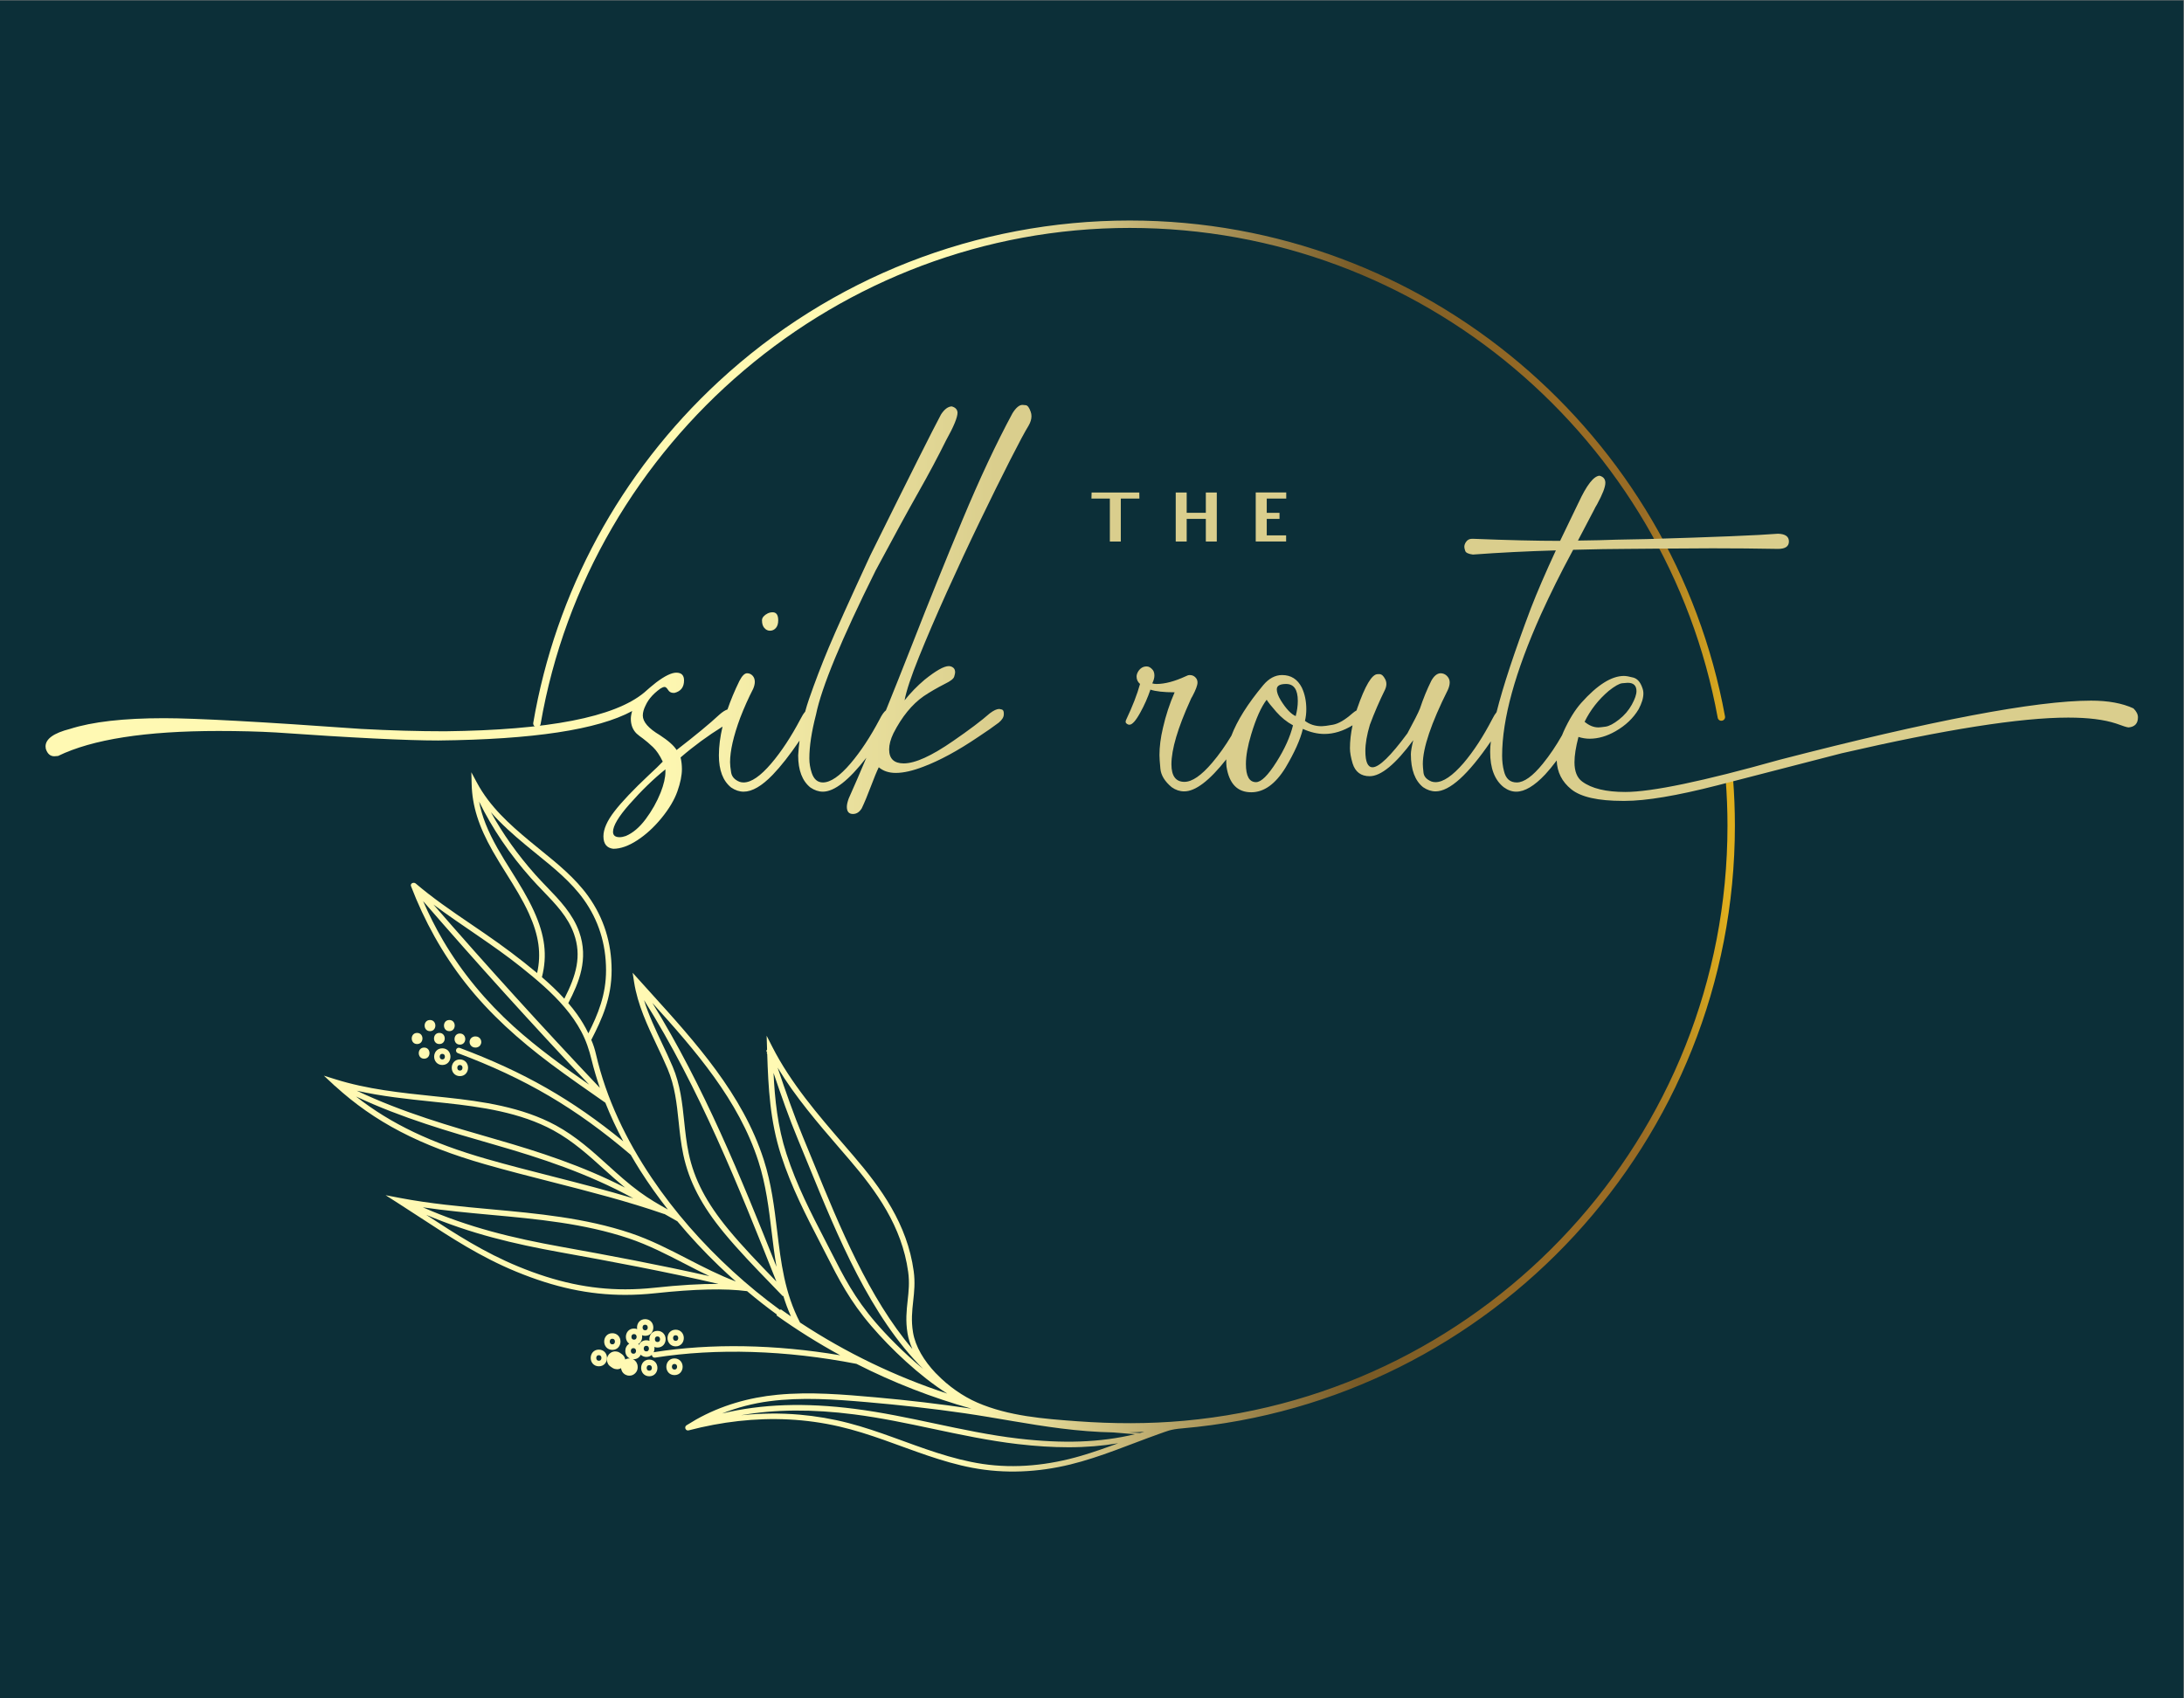 <svg xmlns:inkscape="http://www.inkscape.org/namespaces/inkscape" xmlns:sodipodi="http://sodipodi.sourceforge.net/DTD/sodipodi-0.dtd" xmlns="http://www.w3.org/2000/svg" xmlns:svg="http://www.w3.org/2000/svg" id="svg1" width="864" height="672" viewBox="0 0 864 672" sodipodi:docname="The Silk Route.ai"><rect x="0" y="0" width="864" height="672" fill="#808080" stroke="none"/><defs id="defs1"><linearGradient x1="0" y1="0" x2="1" y2="0" gradientUnits="userSpaceOnUse" gradientTransform="matrix(418.77,0,0,-418.77,96.109,253.001)" spreadMethod="pad" id="linearGradient7"><stop style="stop-opacity:1;stop-color:#fff9b3" offset="0" id="stop1"></stop><stop style="stop-opacity:1;stop-color:#fff9b3" offset="0.067" id="stop2"></stop><stop style="stop-opacity:1;stop-color:#fff9b3" offset="0.451" id="stop3"></stop><stop style="stop-opacity:1;stop-color:#785a26" offset="0.736" id="stop4"></stop><stop style="stop-opacity:1;stop-color:#996c25" offset="0.876" id="stop5"></stop><stop style="stop-opacity:1;stop-color:#996c25" offset="0.939" id="stop6"></stop><stop style="stop-opacity:1;stop-color:#dfaf1e" offset="1" id="stop7"></stop></linearGradient><linearGradient x1="0" y1="0" x2="1" y2="0" gradientUnits="userSpaceOnUse" gradientTransform="matrix(418.77,0,0,-418.77,96.109,253.001)" spreadMethod="pad" id="linearGradient14"><stop style="stop-opacity:1;stop-color:#fff9b3" offset="0" id="stop8"></stop><stop style="stop-opacity:1;stop-color:#fff9b3" offset="0.067" id="stop9"></stop><stop style="stop-opacity:1;stop-color:#fff9b3" offset="0.451" id="stop10"></stop><stop style="stop-opacity:1;stop-color:#785a26" offset="0.736" id="stop11"></stop><stop style="stop-opacity:1;stop-color:#996c25" offset="0.876" id="stop12"></stop><stop style="stop-opacity:1;stop-color:#996c25" offset="0.939" id="stop13"></stop><stop style="stop-opacity:1;stop-color:#dfaf1e" offset="1" id="stop14"></stop></linearGradient><linearGradient x1="0" y1="0" x2="1" y2="0" gradientUnits="userSpaceOnUse" gradientTransform="matrix(418.77,0,0,-418.77,96.109,253.001)" spreadMethod="pad" id="linearGradient21"><stop style="stop-opacity:1;stop-color:#fff9b3" offset="0" id="stop15"></stop><stop style="stop-opacity:1;stop-color:#fff9b3" offset="0.067" id="stop16"></stop><stop style="stop-opacity:1;stop-color:#fff9b3" offset="0.451" id="stop17"></stop><stop style="stop-opacity:1;stop-color:#785a26" offset="0.736" id="stop18"></stop><stop style="stop-opacity:1;stop-color:#996c25" offset="0.876" id="stop19"></stop><stop style="stop-opacity:1;stop-color:#996c25" offset="0.939" id="stop20"></stop><stop style="stop-opacity:1;stop-color:#dfaf1e" offset="1" id="stop21"></stop></linearGradient><linearGradient x1="0" y1="0" x2="1" y2="0" gradientUnits="userSpaceOnUse" gradientTransform="matrix(418.77,0,0,-418.77,96.109,253.001)" spreadMethod="pad" id="linearGradient28"><stop style="stop-opacity:1;stop-color:#fff9b3" offset="0" id="stop22"></stop><stop style="stop-opacity:1;stop-color:#fff9b3" offset="0.067" id="stop23"></stop><stop style="stop-opacity:1;stop-color:#fff9b3" offset="0.451" id="stop24"></stop><stop style="stop-opacity:1;stop-color:#785a26" offset="0.736" id="stop25"></stop><stop style="stop-opacity:1;stop-color:#996c25" offset="0.876" id="stop26"></stop><stop style="stop-opacity:1;stop-color:#996c25" offset="0.939" id="stop27"></stop><stop style="stop-opacity:1;stop-color:#dfaf1e" offset="1" id="stop28"></stop></linearGradient><linearGradient x1="0" y1="0" x2="1" y2="0" gradientUnits="userSpaceOnUse" gradientTransform="matrix(418.77,0,0,-418.77,96.109,253.001)" spreadMethod="pad" id="linearGradient35"><stop style="stop-opacity:1;stop-color:#fff9b3" offset="0" id="stop29"></stop><stop style="stop-opacity:1;stop-color:#fff9b3" offset="0.067" id="stop30"></stop><stop style="stop-opacity:1;stop-color:#fff9b3" offset="0.451" id="stop31"></stop><stop style="stop-opacity:1;stop-color:#785a26" offset="0.736" id="stop32"></stop><stop style="stop-opacity:1;stop-color:#996c25" offset="0.876" id="stop33"></stop><stop style="stop-opacity:1;stop-color:#996c25" offset="0.939" id="stop34"></stop><stop style="stop-opacity:1;stop-color:#dfaf1e" offset="1" id="stop35"></stop></linearGradient><linearGradient x1="0" y1="0" x2="1" y2="0" gradientUnits="userSpaceOnUse" gradientTransform="matrix(418.77,0,0,-418.77,96.109,253.001)" spreadMethod="pad" id="linearGradient42"><stop style="stop-opacity:1;stop-color:#fff9b3" offset="0" id="stop36"></stop><stop style="stop-opacity:1;stop-color:#fff9b3" offset="0.067" id="stop37"></stop><stop style="stop-opacity:1;stop-color:#fff9b3" offset="0.451" id="stop38"></stop><stop style="stop-opacity:1;stop-color:#785a26" offset="0.736" id="stop39"></stop><stop style="stop-opacity:1;stop-color:#996c25" offset="0.876" id="stop40"></stop><stop style="stop-opacity:1;stop-color:#996c25" offset="0.939" id="stop41"></stop><stop style="stop-opacity:1;stop-color:#dfaf1e" offset="1" id="stop42"></stop></linearGradient><linearGradient x1="0" y1="0" x2="1" y2="0" gradientUnits="userSpaceOnUse" gradientTransform="matrix(418.77,0,0,-418.77,96.109,253.001)" spreadMethod="pad" id="linearGradient49"><stop style="stop-opacity:1;stop-color:#fff9b3" offset="0" id="stop43"></stop><stop style="stop-opacity:1;stop-color:#fff9b3" offset="0.067" id="stop44"></stop><stop style="stop-opacity:1;stop-color:#fff9b3" offset="0.451" id="stop45"></stop><stop style="stop-opacity:1;stop-color:#785a26" offset="0.736" id="stop46"></stop><stop style="stop-opacity:1;stop-color:#996c25" offset="0.876" id="stop47"></stop><stop style="stop-opacity:1;stop-color:#996c25" offset="0.939" id="stop48"></stop><stop style="stop-opacity:1;stop-color:#dfaf1e" offset="1" id="stop49"></stop></linearGradient><linearGradient x1="0" y1="0" x2="1" y2="0" gradientUnits="userSpaceOnUse" gradientTransform="matrix(418.77,0,0,-418.77,96.109,253.001)" spreadMethod="pad" id="linearGradient56"><stop style="stop-opacity:1;stop-color:#fff9b3" offset="0" id="stop50"></stop><stop style="stop-opacity:1;stop-color:#fff9b3" offset="0.067" id="stop51"></stop><stop style="stop-opacity:1;stop-color:#fff9b3" offset="0.451" id="stop52"></stop><stop style="stop-opacity:1;stop-color:#785a26" offset="0.736" id="stop53"></stop><stop style="stop-opacity:1;stop-color:#996c25" offset="0.876" id="stop54"></stop><stop style="stop-opacity:1;stop-color:#996c25" offset="0.939" id="stop55"></stop><stop style="stop-opacity:1;stop-color:#dfaf1e" offset="1" id="stop56"></stop></linearGradient><linearGradient x1="0" y1="0" x2="1" y2="0" gradientUnits="userSpaceOnUse" gradientTransform="matrix(418.77,0,0,-418.77,96.109,253.001)" spreadMethod="pad" id="linearGradient63"><stop style="stop-opacity:1;stop-color:#fff9b3" offset="0" id="stop57"></stop><stop style="stop-opacity:1;stop-color:#fff9b3" offset="0.067" id="stop58"></stop><stop style="stop-opacity:1;stop-color:#fff9b3" offset="0.451" id="stop59"></stop><stop style="stop-opacity:1;stop-color:#785a26" offset="0.736" id="stop60"></stop><stop style="stop-opacity:1;stop-color:#996c25" offset="0.876" id="stop61"></stop><stop style="stop-opacity:1;stop-color:#996c25" offset="0.939" id="stop62"></stop><stop style="stop-opacity:1;stop-color:#dfaf1e" offset="1" id="stop63"></stop></linearGradient><linearGradient x1="0" y1="0" x2="1" y2="0" gradientUnits="userSpaceOnUse" gradientTransform="matrix(418.77,0,0,-418.77,96.109,253.001)" spreadMethod="pad" id="linearGradient70"><stop style="stop-opacity:1;stop-color:#fff9b3" offset="0" id="stop64"></stop><stop style="stop-opacity:1;stop-color:#fff9b3" offset="0.067" id="stop65"></stop><stop style="stop-opacity:1;stop-color:#fff9b3" offset="0.451" id="stop66"></stop><stop style="stop-opacity:1;stop-color:#785a26" offset="0.736" id="stop67"></stop><stop style="stop-opacity:1;stop-color:#996c25" offset="0.876" id="stop68"></stop><stop style="stop-opacity:1;stop-color:#996c25" offset="0.939" id="stop69"></stop><stop style="stop-opacity:1;stop-color:#dfaf1e" offset="1" id="stop70"></stop></linearGradient><linearGradient x1="0" y1="0" x2="1" y2="0" gradientUnits="userSpaceOnUse" gradientTransform="matrix(418.77,0,0,-418.77,96.109,253.001)" spreadMethod="pad" id="linearGradient77"><stop style="stop-opacity:1;stop-color:#fff9b3" offset="0" id="stop71"></stop><stop style="stop-opacity:1;stop-color:#fff9b3" offset="0.067" id="stop72"></stop><stop style="stop-opacity:1;stop-color:#fff9b3" offset="0.451" id="stop73"></stop><stop style="stop-opacity:1;stop-color:#785a26" offset="0.736" id="stop74"></stop><stop style="stop-opacity:1;stop-color:#996c25" offset="0.876" id="stop75"></stop><stop style="stop-opacity:1;stop-color:#996c25" offset="0.939" id="stop76"></stop><stop style="stop-opacity:1;stop-color:#dfaf1e" offset="1" id="stop77"></stop></linearGradient><linearGradient x1="0" y1="0" x2="1" y2="0" gradientUnits="userSpaceOnUse" gradientTransform="matrix(418.77,0,0,-418.77,96.109,253.001)" spreadMethod="pad" id="linearGradient84"><stop style="stop-opacity:1;stop-color:#fff9b3" offset="0" id="stop78"></stop><stop style="stop-opacity:1;stop-color:#fff9b3" offset="0.067" id="stop79"></stop><stop style="stop-opacity:1;stop-color:#fff9b3" offset="0.451" id="stop80"></stop><stop style="stop-opacity:1;stop-color:#785a26" offset="0.736" id="stop81"></stop><stop style="stop-opacity:1;stop-color:#996c25" offset="0.876" id="stop82"></stop><stop style="stop-opacity:1;stop-color:#996c25" offset="0.939" id="stop83"></stop><stop style="stop-opacity:1;stop-color:#dfaf1e" offset="1" id="stop84"></stop></linearGradient><linearGradient x1="0" y1="0" x2="1" y2="0" gradientUnits="userSpaceOnUse" gradientTransform="matrix(418.77,0,0,-418.77,96.109,253.001)" spreadMethod="pad" id="linearGradient91"><stop style="stop-opacity:1;stop-color:#fff9b3" offset="0" id="stop85"></stop><stop style="stop-opacity:1;stop-color:#fff9b3" offset="0.067" id="stop86"></stop><stop style="stop-opacity:1;stop-color:#fff9b3" offset="0.451" id="stop87"></stop><stop style="stop-opacity:1;stop-color:#785a26" offset="0.736" id="stop88"></stop><stop style="stop-opacity:1;stop-color:#996c25" offset="0.876" id="stop89"></stop><stop style="stop-opacity:1;stop-color:#996c25" offset="0.939" id="stop90"></stop><stop style="stop-opacity:1;stop-color:#dfaf1e" offset="1" id="stop91"></stop></linearGradient><linearGradient x1="0" y1="0" x2="1" y2="0" gradientUnits="userSpaceOnUse" gradientTransform="matrix(418.77,0,0,-418.77,96.109,253.001)" spreadMethod="pad" id="linearGradient98"><stop style="stop-opacity:1;stop-color:#fff9b3" offset="0" id="stop92"></stop><stop style="stop-opacity:1;stop-color:#fff9b3" offset="0.067" id="stop93"></stop><stop style="stop-opacity:1;stop-color:#fff9b3" offset="0.451" id="stop94"></stop><stop style="stop-opacity:1;stop-color:#785a26" offset="0.736" id="stop95"></stop><stop style="stop-opacity:1;stop-color:#996c25" offset="0.876" id="stop96"></stop><stop style="stop-opacity:1;stop-color:#996c25" offset="0.939" id="stop97"></stop><stop style="stop-opacity:1;stop-color:#dfaf1e" offset="1" id="stop98"></stop></linearGradient><linearGradient x1="0" y1="0" x2="1" y2="0" gradientUnits="userSpaceOnUse" gradientTransform="matrix(418.77,0,0,-418.77,96.109,253.001)" spreadMethod="pad" id="linearGradient105"><stop style="stop-opacity:1;stop-color:#fff9b3" offset="0" id="stop99"></stop><stop style="stop-opacity:1;stop-color:#fff9b3" offset="0.067" id="stop100"></stop><stop style="stop-opacity:1;stop-color:#fff9b3" offset="0.451" id="stop101"></stop><stop style="stop-opacity:1;stop-color:#785a26" offset="0.736" id="stop102"></stop><stop style="stop-opacity:1;stop-color:#996c25" offset="0.876" id="stop103"></stop><stop style="stop-opacity:1;stop-color:#996c25" offset="0.939" id="stop104"></stop><stop style="stop-opacity:1;stop-color:#dfaf1e" offset="1" id="stop105"></stop></linearGradient><linearGradient x1="0" y1="0" x2="1" y2="0" gradientUnits="userSpaceOnUse" gradientTransform="matrix(418.77,0,0,-418.77,96.109,253.001)" spreadMethod="pad" id="linearGradient112"><stop style="stop-opacity:1;stop-color:#fff9b3" offset="0" id="stop106"></stop><stop style="stop-opacity:1;stop-color:#fff9b3" offset="0.067" id="stop107"></stop><stop style="stop-opacity:1;stop-color:#fff9b3" offset="0.451" id="stop108"></stop><stop style="stop-opacity:1;stop-color:#785a26" offset="0.736" id="stop109"></stop><stop style="stop-opacity:1;stop-color:#996c25" offset="0.876" id="stop110"></stop><stop style="stop-opacity:1;stop-color:#996c25" offset="0.939" id="stop111"></stop><stop style="stop-opacity:1;stop-color:#dfaf1e" offset="1" id="stop112"></stop></linearGradient><linearGradient x1="0" y1="0" x2="1" y2="0" gradientUnits="userSpaceOnUse" gradientTransform="matrix(620.971,0,0,-620.971,13.519,318.061)" spreadMethod="pad" id="linearGradient118"><stop style="stop-opacity:1;stop-color:#fff9b3" offset="0" id="stop113"></stop><stop style="stop-opacity:1;stop-color:#fff9b3" offset="0.067" id="stop114"></stop><stop style="stop-opacity:1;stop-color:#fff9b3" offset="0.287" id="stop115"></stop><stop style="stop-opacity:1;stop-color:#dace8d" offset="0.451" id="stop116"></stop><stop style="stop-opacity:1;stop-color:#dace8d" offset="0.621" id="stop117"></stop><stop style="stop-opacity:1;stop-color:#dace8d" offset="1" id="stop118"></stop></linearGradient><linearGradient x1="0" y1="0" x2="1" y2="0" gradientUnits="userSpaceOnUse" gradientTransform="matrix(620.971,0,0,-620.971,13.519,318.061)" spreadMethod="pad" id="linearGradient124"><stop style="stop-opacity:1;stop-color:#fff9b3" offset="0" id="stop119"></stop><stop style="stop-opacity:1;stop-color:#fff9b3" offset="0.067" id="stop120"></stop><stop style="stop-opacity:1;stop-color:#fff9b3" offset="0.287" id="stop121"></stop><stop style="stop-opacity:1;stop-color:#dace8d" offset="0.451" id="stop122"></stop><stop style="stop-opacity:1;stop-color:#dace8d" offset="0.621" id="stop123"></stop><stop style="stop-opacity:1;stop-color:#dace8d" offset="1" id="stop124"></stop></linearGradient><linearGradient x1="0" y1="0" x2="1" y2="0" gradientUnits="userSpaceOnUse" gradientTransform="matrix(620.971,0,0,-620.971,13.519,318.061)" spreadMethod="pad" id="linearGradient130"><stop style="stop-opacity:1;stop-color:#fff9b3" offset="0" id="stop125"></stop><stop style="stop-opacity:1;stop-color:#fff9b3" offset="0.067" id="stop126"></stop><stop style="stop-opacity:1;stop-color:#fff9b3" offset="0.287" id="stop127"></stop><stop style="stop-opacity:1;stop-color:#dace8d" offset="0.451" id="stop128"></stop><stop style="stop-opacity:1;stop-color:#dace8d" offset="0.621" id="stop129"></stop><stop style="stop-opacity:1;stop-color:#dace8d" offset="1" id="stop130"></stop></linearGradient><linearGradient x1="0" y1="0" x2="1" y2="0" gradientUnits="userSpaceOnUse" gradientTransform="matrix(620.971,0,0,-620.971,13.519,318.061)" spreadMethod="pad" id="linearGradient136"><stop style="stop-opacity:1;stop-color:#fff9b3" offset="0" id="stop131"></stop><stop style="stop-opacity:1;stop-color:#fff9b3" offset="0.067" id="stop132"></stop><stop style="stop-opacity:1;stop-color:#fff9b3" offset="0.287" id="stop133"></stop><stop style="stop-opacity:1;stop-color:#dace8d" offset="0.451" id="stop134"></stop><stop style="stop-opacity:1;stop-color:#dace8d" offset="0.621" id="stop135"></stop><stop style="stop-opacity:1;stop-color:#dace8d" offset="1" id="stop136"></stop></linearGradient><linearGradient x1="0" y1="0" x2="1" y2="0" gradientUnits="userSpaceOnUse" gradientTransform="matrix(620.971,0,0,-620.971,13.519,318.061)" spreadMethod="pad" id="linearGradient142"><stop style="stop-opacity:1;stop-color:#fff9b3" offset="0" id="stop137"></stop><stop style="stop-opacity:1;stop-color:#fff9b3" offset="0.067" id="stop138"></stop><stop style="stop-opacity:1;stop-color:#fff9b3" offset="0.287" id="stop139"></stop><stop style="stop-opacity:1;stop-color:#dace8d" offset="0.451" id="stop140"></stop><stop style="stop-opacity:1;stop-color:#dace8d" offset="0.621" id="stop141"></stop><stop style="stop-opacity:1;stop-color:#dace8d" offset="1" id="stop142"></stop></linearGradient><linearGradient x1="0" y1="0" x2="1" y2="0" gradientUnits="userSpaceOnUse" gradientTransform="matrix(620.971,0,0,-620.971,13.519,318.061)" spreadMethod="pad" id="linearGradient148"><stop style="stop-opacity:1;stop-color:#fff9b3" offset="0" id="stop143"></stop><stop style="stop-opacity:1;stop-color:#fff9b3" offset="0.067" id="stop144"></stop><stop style="stop-opacity:1;stop-color:#fff9b3" offset="0.287" id="stop145"></stop><stop style="stop-opacity:1;stop-color:#dace8d" offset="0.451" id="stop146"></stop><stop style="stop-opacity:1;stop-color:#dace8d" offset="0.621" id="stop147"></stop><stop style="stop-opacity:1;stop-color:#dace8d" offset="1" id="stop148"></stop></linearGradient></defs><g id="layer-MC0" inkscape:groupmode="layer" inkscape:label="Layer 1"><path id="path1" d="M 0,0 H 648 V 504 H 0 Z" style="fill:#0c2f38;fill-opacity:1;fill-rule:nonzero;stroke:none" transform="matrix(1.333,0,0,-1.333,0,672)"></path><path id="path7" d="m 140.376,196.344 c -0.205,-0.067 -0.382,-0.181 -0.531,-0.341 v 0 c -0.161,-0.149 -0.275,-0.327 -0.341,-0.531 v 0 c -0.104,-0.197 -0.151,-0.409 -0.143,-0.636 v 0 c 0.02,-0.146 0.04,-0.293 0.06,-0.439 v 0 c 0.078,-0.28 0.219,-0.522 0.424,-0.728 v 0 c 0.111,-0.086 0.223,-0.172 0.334,-0.258 v 0 c 0.257,-0.15 0.535,-0.224 0.832,-0.225 v 0 h 0.175 c 0.226,-0.009 0.439,0.039 0.635,0.142 v 0 c 0.205,0.067 0.382,0.18 0.531,0.341 v 0 c 0.161,0.15 0.275,0.327 0.341,0.531 v 0 c 0.104,0.196 0.151,0.409 0.142,0.636 v 0 c -0.019,0.146 -0.038,0.292 -0.058,0.439 v 0 c -0.078,0.279 -0.221,0.522 -0.425,0.728 v 0 c -0.111,0.085 -0.222,0.172 -0.334,0.257 v 0 c -0.257,0.15 -0.534,0.225 -0.832,0.226 v 0 h -0.175 c -0.016,0.001 -0.033,0.001 -0.049,0.001 v 0 c -0.208,0 -0.404,-0.048 -0.586,-0.143" transform="matrix(1.333,0,0,-1.333,0,672)" style="fill:url(#linearGradient7);stroke:none"></path><path id="path14" d="m 136.488,194.056 c 2.123,0 2.126,3.3 0,3.3 v 0 c -2.124,0 -2.128,-3.3 0,-3.3" transform="matrix(1.333,0,0,-1.333,0,672)" style="fill:url(#linearGradient14);stroke:none"></path><path id="path21" d="m 130.397,194.23 c 2.123,0 2.127,3.3 0,3.3 v 0 c -2.123,0 -2.126,-3.3 0,-3.3" transform="matrix(1.333,0,0,-1.333,0,672)" style="fill:url(#linearGradient21);stroke:none"></path><path id="path28" d="m 133.356,198.058 c 2.123,0 2.126,3.3 0,3.3 v 0 c -2.124,0 -2.128,-3.3 0,-3.3" transform="matrix(1.333,0,0,-1.333,0,672)" style="fill:url(#linearGradient28);stroke:none"></path><path id="path35" d="m 127.613,198.058 c 2.124,0 2.127,3.3 0,3.3 v 0 c -2.123,0 -2.127,-3.3 0,-3.3" transform="matrix(1.333,0,0,-1.333,0,672)" style="fill:url(#linearGradient35);stroke:none"></path><path id="path42" d="m 123.785,194.23 c 2.123,0 2.127,3.3 0,3.3 v 0 c -2.123,0 -2.127,-3.3 0,-3.3" transform="matrix(1.333,0,0,-1.333,0,672)" style="fill:url(#linearGradient42);stroke:none"></path><path id="path49" d="m 125.873,189.88 c 2.123,0 2.127,3.3 0,3.3 v 0 c -2.123,0 -2.127,-3.3 0,-3.3" transform="matrix(1.333,0,0,-1.333,0,672)" style="fill:url(#linearGradient49);stroke:none"></path><path id="path56" d="m 198.103,106.962 c 0,-0.629 0.212,-1.222 0.596,-1.671 v 0 c 0.446,-0.518 1.092,-0.802 1.822,-0.802 v 0 c 1.588,0 2.419,1.245 2.419,2.476 v 0 c 0,0.629 -0.212,1.222 -0.598,1.671 v 0 c -0.444,0.518 -1.091,0.803 -1.821,0.803 v 0 c -1.588,0 -2.418,-1.246 -2.418,-2.477 m 1.848,-0.595 c -0.126,0.147 -0.199,0.364 -0.199,0.595 v 0 c 0,0.138 0.037,0.826 0.769,0.826 v 0 c 0.252,0 0.438,-0.073 0.57,-0.227 v 0 c 0.126,-0.147 0.199,-0.366 0.199,-0.596 v 0 c 0,-0.139 -0.037,-0.826 -0.769,-0.826 v 0 c -0.252,0 -0.438,0.074 -0.57,0.228" transform="matrix(1.333,0,0,-1.333,0,672)" style="fill:url(#linearGradient56);stroke:none"></path><path id="path63" d="m 197.754,98.436 c 0,-1.23 0.831,-2.474 2.419,-2.474 v 0 c 1.588,0 2.419,1.244 2.419,2.476 v 0 c 0,0.63 -0.212,1.222 -0.598,1.671 v 0 c -0.444,0.518 -1.092,0.803 -1.821,0.803 v 0 c -1.588,0 -2.419,-1.245 -2.419,-2.476 m 1.85,-0.597 c -0.127,0.148 -0.2,0.365 -0.2,0.597 v 0 c 0,0.138 0.038,0.826 0.769,0.826 v 0 c 0.252,0 0.438,-0.075 0.57,-0.228 v 0 c 0.126,-0.147 0.199,-0.365 0.199,-0.596 v 0 c 0,-0.139 -0.037,-0.827 -0.769,-0.827 v 0 c -0.252,0 -0.438,0.075 -0.569,0.228" transform="matrix(1.333,0,0,-1.333,0,672)" style="fill:url(#linearGradient63);stroke:none"></path><path id="path70" d="m 190.273,98.087 c 0,-0.629 0.212,-1.222 0.596,-1.671 v 0 c 0.446,-0.517 1.092,-0.803 1.822,-0.803 v 0 c 1.588,0 2.418,1.247 2.418,2.476 v 0 c 0,0.63 -0.211,1.223 -0.597,1.672 v 0 c -0.444,0.518 -1.091,0.802 -1.821,0.802 v 0 c -1.588,0 -2.418,-1.245 -2.418,-2.476 m 1.848,-0.595 c -0.126,0.146 -0.199,0.363 -0.199,0.595 v 0 c 0,0.138 0.037,0.827 0.769,0.827 v 0 c 0.252,0 0.438,-0.074 0.57,-0.228 v 0 c 0.126,-0.148 0.199,-0.365 0.199,-0.597 v 0 c 0,-0.137 -0.037,-0.825 -0.769,-0.825 v 0 c -0.252,0 -0.438,0.074 -0.57,0.228" transform="matrix(1.333,0,0,-1.333,0,672)" style="fill:url(#linearGradient70);stroke:none"></path><path id="path77" d="m 175.307,101.046 c 0,-0.629 0.213,-1.222 0.598,-1.672 v 0 c 0.445,-0.517 1.092,-0.802 1.822,-0.802 v 0 c 1.587,0 2.418,1.246 2.418,2.476 v 0 c 0,0.63 -0.212,1.223 -0.597,1.672 v 0 c -0.444,0.517 -1.092,0.802 -1.821,0.802 v 0 c -1.589,0 -2.42,-1.245 -2.42,-2.476 m 1.85,-0.596 c -0.127,0.147 -0.2,0.365 -0.2,0.596 v 0 c 0,0.138 0.038,0.826 0.77,0.826 v 0 c 0.252,0 0.438,-0.074 0.569,-0.228 v 0 c 0.127,-0.147 0.199,-0.364 0.199,-0.596 v 0 c 0,-0.137 -0.037,-0.826 -0.768,-0.826 v 0 c -0.252,0 -0.439,0.074 -0.57,0.228" transform="matrix(1.333,0,0,-1.333,0,672)" style="fill:url(#linearGradient77);stroke:none"></path><path id="path84" d="m 179.31,105.918 c 0,-0.629 0.212,-1.222 0.597,-1.671 v 0 c 0.445,-0.517 1.092,-0.803 1.822,-0.803 v 0 c 1.587,0 2.418,1.247 2.418,2.477 v 0 c 0,0.629 -0.212,1.222 -0.597,1.671 v 0 c -0.445,0.518 -1.091,0.802 -1.821,0.802 v 0 c -1.588,0 -2.419,-1.245 -2.419,-2.476 m 1.849,-0.595 c -0.127,0.146 -0.199,0.363 -0.199,0.595 v 0 c 0,0.138 0.037,0.827 0.769,0.827 v 0 c 0.252,0 0.438,-0.074 0.57,-0.228 v 0 c 0.126,-0.147 0.198,-0.365 0.198,-0.596 v 0 c 0,-0.138 -0.036,-0.826 -0.768,-0.826 v 0 c -0.252,0 -0.438,0.074 -0.57,0.228" transform="matrix(1.333,0,0,-1.333,0,672)" style="fill:url(#linearGradient84);stroke:none"></path><path id="path91" d="m 134.068,187.179 c 0,-0.63 0.213,-1.223 0.598,-1.672 v 0 c 0.445,-0.517 1.092,-0.802 1.822,-0.802 v 0 c 1.587,0 2.418,1.246 2.418,2.476 v 0 c 0,0.629 -0.212,1.222 -0.598,1.671 v 0 c -0.444,0.518 -1.09,0.803 -1.82,0.803 v 0 c -1.588,0 -2.42,-1.246 -2.42,-2.476 m 1.849,-0.596 c -0.126,0.147 -0.198,0.364 -0.198,0.596 v 0 c 0,0.137 0.037,0.826 0.769,0.826 v 0 c 0.252,0 0.438,-0.074 0.569,-0.228 v 0 c 0.126,-0.147 0.199,-0.364 0.199,-0.596 v 0 c 0,-0.138 -0.038,-0.826 -0.768,-0.826 v 0 c -0.252,0 -0.439,0.074 -0.571,0.228" transform="matrix(1.333,0,0,-1.333,0,672)" style="fill:url(#linearGradient91);stroke:none"></path><path id="path98" d="m 128.848,190.484 c 0,-0.629 0.213,-1.222 0.598,-1.671 v 0 c 0.445,-0.518 1.091,-0.803 1.821,-0.803 v 0 c 1.588,0 2.419,1.247 2.419,2.477 v 0 c 0,0.629 -0.212,1.222 -0.598,1.671 v 0 c -0.444,0.518 -1.09,0.802 -1.821,0.802 v 0 c -1.588,0 -2.419,-1.246 -2.419,-2.476 m 1.849,-0.596 c -0.126,0.147 -0.199,0.364 -0.199,0.596 v 0 c 0,0.138 0.038,0.826 0.769,0.826 v 0 c 0.252,0 0.438,-0.074 0.57,-0.227 v 0 c 0.126,-0.147 0.198,-0.365 0.198,-0.596 v 0 c 0,-0.138 -0.037,-0.826 -0.768,-0.826 v 0 c -0.251,0 -0.439,0.073 -0.57,0.227" transform="matrix(1.333,0,0,-1.333,0,672)" style="fill:url(#linearGradient98);stroke:none"></path><path id="path105" d="m 139.975,271.417 c 0.172,-6.526 2.042,-12.484 6.252,-19.924 v 0 c 1.298,-2.293 2.716,-4.561 4.087,-6.753 v 0 c 2.348,-3.752 4.775,-7.633 6.623,-11.696 v 0 c 3.011,-6.618 3.752,-12 2.467,-17.747 v 0 c -0.078,0.065 -0.153,0.131 -0.23,0.195 v 0 c -4.924,4.111 -10.057,7.924 -15.342,11.556 v 0 c -5.624,3.865 -11.343,7.612 -16.733,11.804 v 0 c -1.269,0.986 -2.517,2 -3.741,3.042 v 0 c -0.562,0.478 -1.702,0.04 -1.379,-0.803 v 0 c 3.955,-10.318 9.299,-20.004 16.122,-28.707 v 0 c 7.237,-9.23 15.955,-16.989 25.314,-24.003 v 0 c 5.319,-3.986 10.794,-7.757 16.238,-11.571 v 0 c 1.548,-3.918 3.344,-7.741 5.321,-11.466 v 0 c -15.196,12.442 -29.534,20.609 -48.53,27.738 v 0 c -0.426,0.159 -0.902,-0.055 -1.062,-0.481 v 0 c -0.16,-0.427 0.056,-0.903 0.482,-1.063 v 0 c 20.149,-7.563 35.006,-16.299 51.282,-30.155 v 0 c 0.011,-0.009 0.024,-0.013 0.036,-0.021 v 0 c 0.895,-1.548 1.813,-3.083 2.768,-4.59 v 0 c 2.554,-4.025 5.319,-7.914 8.26,-11.669 v 0 c -2.874,1.609 -5.425,3.064 -8.446,5.269 v 0 c -3.274,2.39 -6.35,5.173 -9.326,7.864 v 0 c -4.667,4.223 -9.494,8.589 -15.418,11.818 v 0 c -10.09,5.503 -22.045,7.165 -32.46,8.292 v 0 c -1.345,0.145 -2.691,0.284 -4.038,0.425 v 0 c -9.597,1 -19.521,2.034 -28.932,4.985 v 0 l -3.482,1.09 2.674,-2.483 c 0.19,-0.176 0.384,-0.343 0.562,-0.538 v 0 c 0.029,-0.015 0.057,-0.029 0.085,-0.044 v 0 c 11.729,-10.701 25.132,-17.69 44.626,-23.271 v 0 c 6.391,-1.83 13.077,-3.535 19.543,-5.184 v 0 c 11.159,-2.846 22.698,-5.788 33.524,-9.554 v 0 l 0.014,0.042 c 0.262,-0.147 0.525,-0.294 0.788,-0.441 v 0 c 0.989,-0.553 2.011,-1.124 3.091,-1.747 v 0 c 3.863,-4.645 7.995,-9.067 12.343,-13.248 v 0 c 1.644,-1.579 3.329,-3.117 5.035,-4.632 v 0 c -4.969,1.876 -9.712,4.314 -14.325,6.698 v 0 c -5.4,2.791 -10.985,5.676 -16.975,7.682 v 0 c -13.452,4.505 -27.65,5.804 -41.379,7.06 v 0 c -8.909,0.815 -18.12,1.658 -27.054,3.367 v 0 l -4.228,0.809 3.629,-2.314 c 2.289,-1.46 4.524,-2.923 6.735,-4.368 v 0 c 9.164,-5.996 17.818,-11.657 28.421,-16.021 v 0 c 11.343,-4.669 21.625,-6.887 32.349,-6.887 v 0 c 2.907,0 5.849,0.163 8.852,0.484 v 0 c 11.897,1.276 20.829,1.474 27.297,0.621 v 0 c 2.874,-2.418 5.826,-4.744 8.861,-6.954 v 0 l -0.153,-0.214 c 6.082,-4.346 12.41,-8.301 18.929,-11.861 v 0 c -19.308,3.245 -38.288,3.581 -55.199,0.934 v 0 c -0.059,-0.009 -0.109,-0.04 -0.163,-0.061 v 0 c 0.16,0.349 0.25,0.729 0.25,1.111 v 0 c 0,0.166 -0.016,0.327 -0.045,0.485 v 0 c 0.275,-0.108 0.582,-0.176 0.932,-0.176 v 0 c 1.588,0 2.419,1.244 2.419,2.476 v 0 c 0,0.63 -0.212,1.222 -0.598,1.671 v 0 c -0.445,0.518 -1.091,0.803 -1.821,0.803 v 0 c -1.587,0 -2.419,-1.245 -2.419,-2.476 v 0 c 0,-0.164 0.017,-0.328 0.047,-0.489 v 0 c -0.287,0.114 -0.601,0.18 -0.934,0.18 v 0 c -1.088,0 -1.81,-0.588 -2.164,-1.352 v 0 c -0.078,0.075 -0.155,0.153 -0.242,0.215 v 0 c 0.766,0.45 1.171,1.296 1.171,2.144 v 0 c 0,0.166 -0.017,0.329 -0.046,0.487 v 0 c 0.287,-0.113 0.6,-0.18 0.933,-0.18 v 0 c 1.588,0 2.419,1.245 2.419,2.476 v 0 c 0,0.63 -0.212,1.222 -0.598,1.671 v 0 c -0.445,0.519 -1.091,0.803 -1.821,0.803 v 0 c -1.587,0 -2.419,-1.246 -2.419,-2.476 v 0 c 0,-0.166 0.017,-0.328 0.046,-0.487 v 0 c -0.287,0.114 -0.599,0.179 -0.933,0.179 v 0 c -1.588,0 -2.419,-1.244 -2.419,-2.475 v 0 c 0,-0.629 0.212,-1.223 0.598,-1.672 v 0 c 0.119,-0.138 0.254,-0.257 0.399,-0.361 v 0 c -0.766,-0.449 -1.171,-1.295 -1.171,-2.143 v 0 c 0,-0.63 0.212,-1.224 0.597,-1.673 v 0 c 0.214,-0.248 0.477,-0.441 0.772,-0.576 v 0 c -0.092,0.006 -0.175,0.022 -0.277,0.018 v 0 l -0.438,-0.058 -0.115,-0.023 c -0.2,-0.056 -0.387,-0.136 -0.571,-0.245 v 0 c -0.013,0.083 -0.011,0.168 -0.033,0.251 v 0 l -0.254,0.6 c -0.218,0.369 -0.515,0.666 -0.844,0.859 v 0 l -0.534,0.355 c -0.29,0.186 -0.609,0.295 -0.949,0.322 v 0 c -0.34,0.064 -0.676,0.043 -0.957,-0.045 v 0 c -0.329,-0.079 -0.625,-0.228 -0.878,-0.445 v 0 c -0.269,-0.187 -0.488,-0.436 -0.679,-0.797 v 0 l -0.167,-0.393 -0.035,-0.106 c -0.118,-0.435 -0.118,-0.874 0,-1.307 v 0 l 0.252,-0.599 c 0.217,-0.369 0.514,-0.665 0.844,-0.859 v 0 l 0.538,-0.357 c 0.291,-0.187 0.609,-0.293 0.946,-0.32 v 0 c 0.133,-0.026 0.266,-0.037 0.397,-0.037 v 0 c 0.199,0 0.39,0.028 0.562,0.083 v 0 c 0.207,0.051 0.394,0.137 0.572,0.241 v 0 c 0.021,-0.249 0.073,-0.492 0.182,-0.718 v 0 c 0.113,-0.312 0.293,-0.584 0.498,-0.771 v 0 c 0.229,-0.246 0.502,-0.428 0.815,-0.541 v 0 c 0.274,-0.133 0.57,-0.202 0.93,-0.202 v 0 c 0.045,0 0.093,0.001 0.141,0.003 v 0 l 0.433,0.06 0.115,0.023 c 0.415,0.116 0.779,0.328 1.157,0.713 v 0 l 0.32,0.425 c 0.221,0.383 0.334,0.8 0.336,1.247 v 0 l -0.001,0.142 c 0.013,0.349 -0.056,0.681 -0.204,0.989 v 0 c -0.113,0.31 -0.292,0.581 -0.499,0.77 v 0 c -0.216,0.233 -0.474,0.403 -0.764,0.517 v 0 c 0.07,-0.005 0.138,-0.02 0.211,-0.02 v 0 c 1.087,0 1.81,0.588 2.163,1.351 v 0 c 0.435,-0.417 1.013,-0.656 1.665,-0.656 v 0 c 0.704,0 1.251,0.254 1.651,0.635 v 0 c -0.002,-0.052 -0.014,-0.1 -0.006,-0.152 v 0 c 0.071,-0.45 0.488,-0.756 0.943,-0.688 v 0 c 18.221,2.854 38.882,2.214 59.763,-1.848 v 0 c 10.969,-5.581 22.435,-10.042 34.158,-13.312 v 0 c -9.411,1.402 -18.859,2.519 -28.337,3.36 v 0 c -9.717,0.862 -19.512,1.712 -29.258,0.777 v 0 C 222.253,89.314 214,86.954 206.561,82.758 v 0 c -0.572,-0.322 -1.127,-0.673 -1.688,-1.015 v 0 c -0.043,-0.015 -0.086,-0.029 -0.119,-0.072 v 0 c -0.334,-0.204 -0.675,-0.395 -1.006,-0.604 v 0 c -0.779,-0.497 -0.289,-1.749 0.636,-1.508 v 0 c 9.703,2.529 19.735,3.746 29.763,3.228 v 0 c 5.016,-0.258 10.006,-0.949 14.901,-2.079 v 0 c 4.519,-1.043 8.938,-2.465 13.308,-4.008 v 0 c 8.647,-3.053 17.185,-6.547 26.232,-8.259 v 0 c 9.635,-1.824 19.504,-1.339 29.013,0.981 v 0 c 9.075,2.214 17.688,5.983 26.473,9.107 v 0 c 2.268,0.749 2.975,1.306 6.903,1.633 v 0 c 91.706,7.984 163.901,85.162 163.901,178.905 v 0 c 0,4.682 -0.19,9.319 -0.545,13.912 v 0 c -0.052,0.671 -0.699,1.131 -1.375,0.969 v 0 c -0.515,-0.124 -0.858,-0.605 -0.817,-1.134 v 0 c 0.35,-4.538 0.538,-9.121 0.538,-13.747 v 0 C 512.679,166.7 441.717,90.606 351.45,82.406 v 0 c -10.531,-0.957 -21.128,-0.913 -31.671,-0.149 v 0 l -0.111,0.008 c -9.933,0.719 -20.388,1.529 -29.622,5.535 v 0 c -4.23,1.836 -8.582,4.853 -12.072,8.484 v 0 c -0.099,0.088 -0.191,0.185 -0.29,0.273 v 0 c -3.442,3.634 -6.017,7.844 -6.719,12.078 v 0 c -0.581,3.504 -0.275,6.305 0.05,9.27 v 0 c 0.299,2.73 0.608,5.553 0.15,8.909 v 0 c -1.905,13.971 -9.701,24.688 -17.842,34.189 v 0 c -0.934,1.089 -1.873,2.178 -2.814,3.269 v 0 c -7.772,9.006 -15.808,18.319 -21.31,29.126 v 0 l -1.677,3.295 0.117,-3.694 c 0.004,-0.143 0.01,-0.286 0.014,-0.429 v 0 c -0.112,-0.134 -0.192,-0.281 -0.273,-0.452 v 0 l 0.293,-0.18 c 0.002,-0.043 0.003,-0.087 0.005,-0.131 v 0 l -0.151,-0.063 c 0.055,-0.166 0.113,-0.337 0.168,-0.504 v 0 c 0.32,-9.769 0.809,-19.84 4.124,-30.065 v 0 c 3.076,-9.486 7.406,-17.857 11.592,-25.953 v 0 c 0.605,-1.17 1.187,-2.312 1.757,-3.432 v 0 c 3.775,-7.414 7.034,-13.816 13.456,-21.296 v 0 c 5.713,-6.657 14.093,-14.681 22.492,-20.021 v 0 c -15.295,5.019 -30.042,12.11 -43.682,21.093 v 0 c -4.566,8.765 -5.659,17.75 -6.802,27.237 v 0 c -0.829,6.881 -1.686,13.995 -3.98,21.114 v 0 c -6.243,19.377 -20.19,34.782 -33.679,49.679 v 0 c -1.125,1.245 -2.249,2.485 -3.365,3.726 v 0 l -1.855,2.061 0.426,-2.74 c 1.054,-6.776 3.983,-12.955 6.814,-18.93 v 0 c 1.058,-2.234 2.154,-4.545 3.126,-6.838 v 0 c 2.184,-5.155 2.721,-10.284 3.29,-15.716 v 0 c 0.331,-3.172 0.675,-6.454 1.375,-9.756 v 0 c 1.691,-7.971 5.428,-15.142 12.122,-23.251 v 0 c 4.268,-5.172 9.101,-10.166 13.775,-14.995 v 0 c 1.223,-1.264 2.442,-2.523 3.644,-3.778 v 0 l 0.13,0.123 c 0.623,-2.057 1.387,-4.102 2.29,-6.129 v 0 c -1.02,0.698 -2.035,1.406 -3.042,2.126 v 0 l -0.166,-0.232 c -4.924,3.588 -9.644,7.46 -14.133,11.575 v 0 c -8.996,8.247 -17.14,17.476 -23.963,27.603 v 0 c -7.543,11.198 -13.525,23.554 -16.572,36.77 v 0 c -0.333,1.443 -0.776,2.86 -1.374,4.215 v 0 l -0.015,0.032 c 3.196,6.21 6.044,12.481 6.033,20.698 v 0 c -0.011,8.162 -2.349,15.55 -6.949,21.962 v 0 c -3.854,5.368 -9.061,9.59 -14.098,13.672 v 0 c -1.162,0.943 -2.323,1.885 -3.468,2.84 v 0 c -5.73,4.779 -11.644,10.043 -15.471,17.195 v 0 l -1.645,3.071 z m 20.856,-57.331 c 1.647,6.447 0.929,12.343 -2.391,19.641 v 0 c -1.894,4.163 -4.351,8.089 -6.727,11.888 v 0 c -1.362,2.177 -2.77,4.429 -4.05,6.691 v 0 c -2.906,5.134 -4.656,9.525 -5.479,13.888 v 0 c 3.947,-8.043 9.014,-15.512 15.414,-22.735 v 0 c 1.144,-1.291 2.36,-2.552 3.534,-3.772 v 0 c 3.814,-3.958 7.415,-7.696 9.204,-12.729 v 0 c 2.339,-6.584 0.691,-12.329 -2.855,-19.267 v 0 c -2.074,2.27 -4.321,4.383 -6.65,6.395 m 10.459,-11.061 c -0.828,1.157 -1.709,2.269 -2.633,3.346 v 0 c 3.14,6.014 6.1,13.07 3.233,21.139 v 0 c -1.907,5.37 -5.802,9.413 -9.569,13.322 v 0 c -1.163,1.208 -2.367,2.457 -3.487,3.721 v 0 c -5.258,5.934 -9.592,12.038 -13.142,18.491 v 0 c 3.162,-3.623 6.735,-6.747 10.248,-9.677 v 0 c 1.151,-0.959 2.32,-1.907 3.488,-2.855 v 0 c 4.951,-4.014 10.071,-8.164 13.795,-13.353 v 0 c 4.396,-6.124 6.629,-13.19 6.64,-21.001 v 0 c 0.009,-7.33 -2.399,-13.111 -5.243,-18.749 v 0 c -0.941,1.965 -2.059,3.84 -3.33,5.616 m -18.726,-3.693 c -8.251,7.443 -15.44,16.061 -21.075,25.646 v 0 c -2.213,3.766 -4.171,7.674 -5.914,11.676 v 0 c 15.924,-18.399 32.47,-36.689 49.292,-54.489 v 0 c -7.69,5.388 -15.324,10.872 -22.303,17.167 m -23.917,36.299 c 8.544,-6.369 17.697,-11.928 26.03,-18.591 v 0 c 4.609,-3.687 9.168,-7.518 12.992,-12.038 v 0 c 1.849,-2.184 3.501,-4.538 4.847,-7.066 v 0 c 1.42,-2.667 2.337,-5.455 3.052,-8.38 v 0 c 0.69,-2.813 1.517,-5.589 2.456,-8.326 v 0 c -16.837,17.755 -33.411,36.016 -49.377,54.401 m 101.22,-111.328 c -4.652,4.808 -9.462,9.778 -13.689,14.899 v 0 c -6.515,7.893 -10.148,14.846 -11.779,22.542 v 0 c -0.683,3.219 -1.021,6.457 -1.349,9.587 v 0 c -0.556,5.312 -1.131,10.806 -3.413,16.189 v 0 c -0.985,2.324 -2.087,4.65 -3.153,6.9 v 0 c -1.967,4.151 -3.971,8.403 -5.342,12.85 v 0 c 16.489,-26.252 28.081,-55.335 39.279,-83.538 v 0 c -0.185,0.191 -0.369,0.381 -0.554,0.571 m -36.255,82.129 c 12.774,-14.135 25.62,-28.866 31.47,-47.021 v 0 c 2.245,-6.967 3.092,-14.002 3.912,-20.805 v 0 c 0.418,-3.468 0.844,-6.979 1.46,-10.492 v 0 c -10.523,26.474 -21.568,53.573 -36.842,78.318 m 47.894,-47.586 c -1.09,2.666 -2.156,5.28 -3.212,7.816 v 0 c -2.637,6.336 -5.173,13.622 -7.512,20.565 v 0 c 5.286,-8.714 11.965,-16.487 18.477,-24.035 v 0 c 0.94,-1.088 1.878,-2.176 2.811,-3.264 v 0 c 7.977,-9.308 15.612,-19.789 17.46,-33.338 v 0 c 0.43,-3.154 0.146,-5.753 -0.156,-8.505 v 0 c -0.322,-2.946 -0.655,-5.992 -0.036,-9.721 v 0 c 0.259,-1.565 0.757,-3.126 1.447,-4.66 v 0 c -12.943,15.209 -21.558,36.238 -29.279,55.142 m 18.37,-47.278 c -6.293,7.33 -9.511,13.651 -13.237,20.97 v 0 c -0.573,1.124 -1.156,2.268 -1.763,3.443 v 0 c -4.156,8.036 -8.453,16.346 -11.487,25.702 v 0 c -2.617,8.073 -3.435,16.105 -3.82,23.974 v 0 c 2.244,-6.634 4.675,-13.557 7.201,-19.629 v 0 c 1.054,-2.532 2.121,-5.143 3.208,-7.805 v 0 c 8.621,-21.106 18.332,-44.857 34.009,-60.442 v 0 c -5.775,4.773 -10.897,10.043 -14.111,13.787 m -112.415,54.299 c -13.78,3.962 -27.969,8.043 -41.571,14.504 v 0 c 7.451,-1.675 15.052,-2.469 22.462,-3.241 v 0 c 1.343,-0.14 2.688,-0.281 4.031,-0.426 v 0 c 10.256,-1.109 22.023,-2.74 31.848,-8.098 v 0 c 5.752,-3.136 10.505,-7.436 15.101,-11.593 v 0 c 2,-1.81 4.055,-3.652 6.184,-5.407 v 0 c -12.682,6.506 -25.69,10.705 -38.055,14.261 m 16.545,-10.942 c -6.455,1.646 -13.129,3.348 -19.497,5.171 v 0 c -16.451,4.71 -28.489,10.426 -38.844,18.561 v 0 c 13.569,-6.384 27.656,-10.441 41.34,-14.376 v 0 c 13.328,-3.833 27.406,-8.418 40.969,-15.849 v 0 c -7.933,2.384 -16.041,4.472 -23.968,6.493 m 2.776,-20.916 c -14.714,2.648 -27.597,5.75 -41.282,11.753 v 0 c 6.709,-0.975 13.467,-1.615 20.063,-2.219 v 0 c 13.636,-1.247 27.736,-2.537 41.006,-6.982 v 0 c 5.87,-1.965 11.397,-4.822 16.742,-7.583 v 0 c 2.371,-1.226 4.782,-2.46 7.239,-3.635 v 0 c -14.814,3.349 -30.216,6.228 -43.768,8.666 m -12.936,-5.825 c -10.147,4.176 -18.539,9.594 -27.336,15.346 v 0 c 13.208,-5.596 25.747,-8.583 39.98,-11.145 v 0 c 14.464,-2.602 31.037,-5.705 46.734,-9.347 v 0 c -5.279,0.032 -11.562,-0.346 -18.982,-1.14 v 0 c -2.937,-0.315 -5.814,-0.474 -8.661,-0.474 v 0 c -10.511,0 -20.601,2.176 -31.735,6.76 m 37.057,-18.686 c -0.126,0.147 -0.198,0.364 -0.198,0.596 v 0 c 0,0.138 0.037,0.827 0.768,0.827 v 0 c 0.252,0 0.438,-0.075 0.57,-0.228 v 0 c 0.127,-0.148 0.199,-0.366 0.199,-0.597 v 0 c 0,-0.138 -0.037,-0.826 -0.769,-0.826 v 0 c -0.252,0 -0.438,0.075 -0.57,0.228 m -3.306,-2.783 c -0.127,0.146 -0.199,0.365 -0.199,0.596 v 0 c 0,0.138 0.037,0.826 0.769,0.826 v 0 c 0.252,0 0.438,-0.074 0.57,-0.228 v 0 c 0.126,-0.147 0.198,-0.364 0.198,-0.596 v 0 c 0,-0.137 -0.037,-0.826 -0.768,-0.826 v 0 c -0.252,0 -0.439,0.074 -0.57,0.228 m 6.96,-0.697 c -0.126,0.148 -0.198,0.366 -0.198,0.597 v 0 c 0,0.139 0.036,0.826 0.768,0.826 v 0 c 0.252,0 0.438,-0.075 0.57,-0.228 v 0 c 0.127,-0.147 0.199,-0.365 0.199,-0.596 v 0 c 0,-0.139 -0.037,-0.827 -0.769,-0.827 v 0 c -0.252,0 -0.438,0.075 -0.57,0.228 m -3.306,-2.784 c -0.126,0.147 -0.199,0.364 -0.199,0.596 v 0 c 0,0.138 0.038,0.827 0.769,0.827 v 0 c 0.252,0 0.438,-0.075 0.57,-0.228 v 0 c 0.126,-0.148 0.198,-0.365 0.198,-0.597 v 0 c 0,-0.137 -0.037,-0.825 -0.768,-0.825 v 0 c -0.251,0 -0.439,0.074 -0.57,0.227 m -3.828,-0.696 c -0.127,0.148 -0.2,0.365 -0.2,0.597 v 0 c 0,0.138 0.038,0.825 0.77,0.825 v 0 c 0.252,0 0.438,-0.074 0.57,-0.228 v 0 c 0.126,-0.147 0.198,-0.363 0.198,-0.596 v 0 c 0,-0.137 -0.036,-0.826 -0.768,-0.826 v 0 c -0.252,0 -0.438,0.074 -0.57,0.228 m 40.923,-14.329 c 9.601,1.259 19.343,0.564 28.948,-0.27 v 0 c 9.664,-0.84 19.299,-1.888 28.9,-3.285 v 0 c 9.593,-1.395 19.107,-3.327 28.726,-4.53 v 0 c 5.128,-0.64 10.295,-1.069 15.465,-1.174 v 0 c 0.613,-0.051 1.228,-0.1 1.845,-0.149 v 0 c 1.525,-0.122 3.06,-0.278 4.597,-0.385 v 0 C 326.47,75.944 315.546,75.57 302.194,77.128 v 0 c -8.385,0.978 -16.732,2.75 -24.803,4.462 v 0 c -7.672,1.627 -15.604,3.311 -23.671,4.345 v 0 c -14.823,1.9 -27.595,1.467 -39.435,-1.371 v 0 c 4.503,1.778 9.216,3.009 14.061,3.645 m 25.164,-3.911 c 7.999,-1.026 15.899,-2.702 23.539,-4.323 v 0 c 8.108,-1.72 16.492,-3.498 24.954,-4.486 v 0 c 5.388,-0.628 10.387,-0.948 15.118,-0.948 v 0 c 5.183,0 10.035,0.406 14.73,1.192 v 0 c -3.664,-1.358 -7.346,-2.66 -11.098,-3.756 v 0 c -9.448,-2.762 -19.444,-3.84 -29.217,-2.373 v 0 c -9.152,1.375 -17.796,4.741 -26.454,7.869 v 0 c -4.374,1.58 -8.779,3.091 -13.284,4.26 v 0 c -4.744,1.23 -9.592,2.055 -14.473,2.484 v 0 c -5.797,0.508 -11.629,0.415 -17.414,-0.172 v 0 c 10.178,1.777 21.15,1.849 33.599,0.253 m 81.55,-5.341 c 1.522,0.03 3.042,0.08 4.561,0.175 v 0 c -0.434,-0.121 -0.871,-0.232 -1.307,-0.345 v 0 c -1.341,0.065 -2.428,0.121 -3.254,0.17" transform="matrix(1.333,0,0,-1.333,0,672)" style="fill:url(#linearGradient105);stroke:none"></path><path id="path112" d="M 213.235,390.844 C 184.057,363.81 164.889,328.306 158.261,289.579 v 0 c -0.115,-0.671 0.413,-1.287 1.096,-1.278 v 0 c 0.01,0 0.019,0 0.029,0 v 0 c 0.524,0.007 0.964,0.386 1.053,0.901 v 0 c 14.444,83.745 88.384,147.27 174.833,147.27 v 0 c 86.897,0 159.398,-62.802 174.509,-145.4 v 0 c 0.11,-0.603 0.691,-0.99 1.29,-0.862 v 0 c 0.007,0.002 0.015,0.003 0.022,0.005 v 0 c 0.578,0.124 0.957,0.68 0.851,1.262 v 0 c -15.302,83.619 -88.699,147.196 -176.672,147.196 v 0 c -45.409,0 -88.749,-16.986 -122.037,-47.829" transform="matrix(1.333,0,0,-1.333,0,672)" style="fill:url(#linearGradient112);stroke:none"></path><path id="path118" d="m 227.801,322.034 c -0.474,-0.235 -0.869,-0.529 -1.185,-0.883 v 0 c -0.316,-0.352 -0.473,-0.737 -0.473,-1.148 v 0 c 0,-1.001 0.237,-1.766 0.71,-2.296 v 0 c 0.474,-0.529 1.027,-0.794 1.659,-0.794 v 0 c 0.683,0 1.262,0.265 1.736,0.794 v 0 c 0.474,0.53 0.711,1.295 0.711,2.296 v 0 c 0,1.59 -0.553,2.385 -1.658,2.385 v 0 c -0.527,0 -1.027,-0.119 -1.5,-0.354" transform="matrix(1.333,0,0,-1.333,0,672)" style="fill:url(#linearGradient118);stroke:none"></path><path id="path124" d="m 300.437,381.379 c -4.79,-8.892 -9.711,-19.385 -14.764,-31.483 v 0 c -5.053,-12.098 -10.027,-24.417 -14.922,-36.957 v 0 c -2.803,-7.142 -5.412,-13.694 -7.834,-19.67 v 0 c -0.579,-0.441 -1.204,-1.324 -1.877,-2.673 v 0 c -2.738,-5.181 -5.606,-9.537 -8.606,-13.069 v 0 c -3.211,-3.769 -5.949,-5.652 -8.212,-5.652 v 0 c -1.578,0 -2.685,0.941 -3.315,2.827 v 0 c -0.475,1.413 -0.711,2.854 -0.711,4.326 v 0 c 0,3.591 0.658,7.918 1.973,12.981 v 0 c 1.631,8.065 7.527,22.312 17.686,42.742 v 0 c 5.421,10.125 9.658,17.882 12.712,23.27 v 0 c 3.052,5.386 5.79,10.522 8.211,15.409 v 0 c 2.263,4.062 3.395,6.8 3.395,8.213 v 0 c -0.053,0.941 -0.632,1.559 -1.737,1.854 v 0 c -1.105,-0.058 -2.158,-0.854 -3.158,-2.384 v 0 c -2.317,-4.298 -9.317,-18.251 -21.002,-41.858 v 0 c -6.107,-13.189 -10.224,-22.328 -12.356,-27.42 v 0 c -2.132,-5.093 -4.08,-10.187 -5.842,-15.278 v 0 c -0.418,-1.206 -0.794,-2.44 -1.133,-3.697 v 0 c -0.451,-0.5 -0.928,-1.254 -1.432,-2.264 v 0 c -2.738,-5.181 -5.606,-9.537 -8.606,-13.069 v 0 c -3.212,-3.769 -5.949,-5.652 -8.212,-5.652 v 0 c -0.422,0 -0.817,0.058 -1.184,0.177 v 0 c -1.474,0.588 -2.317,1.515 -2.527,2.782 v 0 c -0.211,1.264 -0.316,2.281 -0.316,3.046 v 0 c 0,3.356 1,7.741 3,13.158 v 0 c 1.158,3.003 2.447,5.886 3.869,8.655 v 0 c 0.316,0.764 0.474,1.442 0.474,2.03 v 0 c 0,0.765 -0.225,1.383 -0.671,1.855 v 0 c -0.448,0.471 -0.987,0.707 -1.619,0.707 v 0 c -0.738,0 -1.5,-0.766 -2.289,-2.296 v 0 c -1.433,-2.935 -2.599,-5.745 -3.525,-8.444 v 0 c -0.691,-0.226 -1.487,-0.731 -2.396,-1.536 v 0 c -2.843,-2.649 -7.081,-6.152 -12.712,-10.508 v 0 c -0.789,1.294 -2.448,2.767 -4.974,4.416 v 0 c -3.369,2 -5.053,3.943 -5.053,5.828 v 0 c 0,0.883 0.262,1.854 0.789,2.914 v 0 c 0.263,0.588 0.579,1.148 0.947,1.678 v 0 l 0.395,0.53 c 0.842,1.059 1.896,2.031 3.158,2.914 v 0 c 0.475,0.293 0.869,0.441 1.185,0.441 v 0 c 0.316,0 0.658,-0.295 1.026,-0.883 v 0 c 0.368,-0.589 0.894,-0.883 1.579,-0.883 v 0 h 0.316 c 1.896,0.471 2.842,1.707 2.842,3.709 v 0 c 0,1.53 -0.763,2.296 -2.289,2.296 v 0 c -1.421,0 -3.422,-0.971 -6.001,-2.914 v 0 c -1.263,-1.002 -2.448,-2.002 -3.553,-3.003 v 0 c -8.791,-7.3 -28.477,-11.126 -59.058,-11.48 v 0 c -7.948,0 -16.291,0.235 -25.028,0.707 v 0 c -29.582,2.119 -49.058,3.178 -58.426,3.178 v 0 c -11.949,0 -21.239,-1.059 -27.871,-3.178 v 0 c -4.843,-1.236 -7.264,-2.973 -7.264,-5.211 v 0 l 0.079,-0.706 c 0.474,-1.472 1.315,-2.208 2.526,-2.208 v 0 l 1.106,0.089 c 10.158,4.945 26.028,7.418 47.61,7.418 v 0 c 6.21,0 11.895,-0.148 17.054,-0.442 v 0 c 22.685,-1.589 38.739,-2.384 48.162,-2.384 v 0 c 28.159,0.293 47.345,3.208 57.557,8.743 v 0 c -0.264,-0.884 -0.394,-1.65 -0.394,-2.296 v 0 c 0,-1.826 0.579,-3.299 1.737,-4.417 v 0 c 0.525,-0.471 1.131,-0.942 1.816,-1.413 v 0 c 0.947,-0.706 1.947,-1.56 3,-2.56 v 0 c 1.053,-1.002 2.026,-2.444 2.921,-4.327 v 0 c -0.948,-1.002 -2.316,-2.327 -4.106,-3.974 v 0 c -4.632,-4.358 -8.04,-7.948 -10.224,-10.774 v 0 c -2.185,-2.826 -3.276,-5.298 -3.276,-7.417 v 0 c 0,-2.237 0.972,-3.473 2.921,-3.709 v 0 c 2.157,0 4.526,0.838 7.105,2.515 v 0 c 2.579,1.68 4.987,3.886 7.225,6.624 v 0 c 2.236,2.738 3.802,5.373 4.698,7.904 v 0 c 0.894,2.53 1.342,4.738 1.342,6.623 v 0 c 0,1.177 -0.132,2.326 -0.395,3.444 v 0 c 3.937,3.407 8.095,6.443 12.449,9.152 v 0 c -0.705,-3.006 -1.08,-5.857 -1.08,-8.534 v 0 c 0,-4.415 1.212,-7.594 3.632,-9.537 v 0 c 1.21,-0.825 2.448,-1.236 3.711,-1.236 v 0 c 2.527,0 5.395,1.662 8.606,4.988 v 0 c 2.42,2.509 5.081,5.898 7.981,10.163 v 0 c -0.176,-1.431 -0.311,-2.891 -0.402,-4.378 v 0 c 0,-4.415 1.211,-7.594 3.632,-9.537 v 0 c 1.21,-0.825 2.448,-1.236 3.71,-1.236 v 0 c 3.392,0 7.693,3.369 12.894,10.071 v 0 c -1.899,-4.509 -3.647,-8.55 -5.236,-12.102 v 0 c -0.367,-1.001 -0.552,-1.825 -0.552,-2.473 v 0 c 0,-1.414 0.605,-2.119 1.816,-2.119 v 0 c 1.053,0 1.921,0.559 2.605,1.677 v 0 c 0.79,1.649 1.685,3.797 2.684,6.447 v 0 c 1.001,2.649 1.79,4.562 2.369,5.74 v 0 c 1.317,-1.119 3.001,-1.677 5.053,-1.677 v 0 c 2.263,0 5,0.617 8.211,1.854 v 0 c 4.842,1.824 10.265,4.768 16.265,8.83 v 0 c 2.421,1.59 4.448,3.003 6.079,4.239 v 0 c 0.999,0.824 1.501,1.648 1.501,2.473 v 0 0.265 c 0,0.646 -0.186,1.029 -0.553,1.148 v 0 c -0.422,0.117 -0.685,0.176 -0.789,0.176 v 0 c -0.738,0 -1.686,-0.441 -2.842,-1.324 v 0 c -2.476,-2.179 -6.108,-4.916 -10.897,-8.213 v 0 c -6.369,-4.415 -11.238,-6.623 -14.607,-6.623 v 0 c -2.895,0 -4.341,1.383 -4.341,4.15 v 0 c 0,1.413 0.42,3.003 1.263,4.77 v 0 c 2.526,4.944 5.526,8.623 9,11.038 v 0 c 1.843,1.236 3.974,2.472 6.396,3.709 v 0 c 1.578,0.764 2.459,1.457 2.645,2.075 v 0 c 0.184,0.618 0.276,1.044 0.276,1.28 v 0 c 0,0.648 -0.197,1.118 -0.592,1.413 v 0 c -0.395,0.295 -0.829,0.442 -1.303,0.442 v 0 c -1.42,0 -3.817,-1.355 -7.185,-4.063 v 0 c -2.159,-1.825 -4.133,-3.856 -5.921,-6.092 v 0 c 0.525,2.825 1.947,7.109 4.263,12.848 v 0 c 2.316,5.74 5.079,12.172 8.29,19.296 v 0 c 3.21,7.123 6.487,14.143 9.83,21.062 v 0 c 3.343,6.916 6.317,12.936 8.923,18.059 v 0 c 2.605,5.122 4.433,8.536 5.487,10.243 v 0 c 0.579,1.001 0.867,1.943 0.867,2.827 v 0 c 0,0.47 -0.078,0.912 -0.236,1.324 v 0 c -0.422,1.236 -0.907,1.884 -1.461,1.943 v 0 c -0.553,0.058 -0.882,0.088 -0.986,0.088 v 0 c -0.948,0 -1.949,-0.854 -3.001,-2.56 M 181.929,257.215 c 0,1.767 1.605,4.476 4.816,8.126 v 0 c 3.632,4.119 7.21,7.594 10.737,10.42 v 0 -0.707 c 0,-1.708 -0.473,-3.768 -1.421,-6.182 v 0 c -1.105,-2.766 -2.579,-5.386 -4.42,-7.859 v 0 c -1.844,-2.473 -3.817,-4.15 -5.922,-5.033 v 0 c -0.685,-0.235 -1.291,-0.354 -1.817,-0.354 v 0 c -1.316,0 -1.973,0.529 -1.973,1.589" transform="matrix(1.333,0,0,-1.333,0,672)" style="fill:url(#linearGradient124);stroke:none"></path><path id="path130" d="m 468.45,354.885 c -1.948,-4.004 -3.763,-7.771 -5.448,-11.303 v 0 c -6.947,0 -15.58,0.205 -25.896,0.619 v 0 h -0.238 c -0.788,0 -1.393,-0.325 -1.815,-0.972 v 0 c -0.316,-0.472 -0.474,-0.943 -0.474,-1.414 v 0 c 0,-0.295 0.092,-0.706 0.277,-1.235 v 0 c 0.184,-0.53 0.934,-0.884 2.25,-1.06 v 0 c 8.052,0.587 16.264,1 24.634,1.236 v 0 c -3.107,-6.712 -5.58,-12.451 -7.423,-17.22 v 0 c -4.864,-12.874 -8.249,-23.129 -10.175,-30.804 v 0 c -0.409,-0.493 -0.833,-1.167 -1.272,-2.047 v 0 c -2.685,-5.181 -5.527,-9.538 -8.527,-13.07 v 0 c -3.265,-3.767 -6.028,-5.651 -8.29,-5.651 v 0 c -0.422,0 -0.817,0.057 -1.185,0.176 v 0 c -1.474,0.588 -2.277,1.471 -2.408,2.65 v 0 c -0.131,1.176 -0.197,2.03 -0.197,2.56 v 0 c 0,4.769 2.473,12.099 7.422,21.989 v 0 c 0.367,0.824 0.553,1.56 0.553,2.208 v 0 c 0,0.53 -0.133,1.001 -0.395,1.413 v 0 c -0.58,0.883 -1.37,1.325 -2.369,1.325 v 0 c -1,-0.06 -1.895,-0.795 -2.685,-2.208 v 0 c -1.263,-2.532 -2.396,-5.298 -3.395,-8.301 v 0 c -0.527,-1.296 -1.764,-3.739 -3.71,-7.329 v 0 c -4.948,-6.712 -8.396,-10.068 -10.343,-10.068 v 0 c -1.422,0 -2.132,1.618 -2.132,4.857 v 0 c 0,2.177 0.446,4.769 1.342,7.771 v 0 c 1.315,3.533 2.816,7.006 4.5,10.42 v 0 c 0.263,0.588 0.396,1.149 0.396,1.679 v 0 c 0,0.529 -0.133,1.028 -0.396,1.5 v 0 c -0.474,0.884 -0.975,1.355 -1.5,1.413 v 0 h -0.71 c -1.686,0 -3.711,-3.415 -6.08,-10.243 v 0 c -0.058,-0.174 -0.107,-0.343 -0.163,-0.515 v 0 c -0.383,-0.205 -0.801,-0.502 -1.258,-0.898 v 0 c -2.21,-1.943 -4.133,-3.062 -5.764,-3.356 v 0 c -1.632,-0.295 -2.737,-0.442 -3.316,-0.442 v 0 c -1.947,0 -3.606,0.53 -4.974,1.59 v 0 c 0.263,1.118 0.395,2.266 0.395,3.444 v 0 c 0,2.414 -0.447,4.562 -1.342,6.447 v 0 c -1.263,2.473 -3.211,3.708 -5.842,3.708 v 0 c -2.053,0 -3.923,-1.001 -5.606,-3.002 v 0 c -4.594,-5.509 -7.744,-10.517 -9.453,-15.027 v 0 c -1.744,-2.899 -3.634,-5.589 -5.706,-8.021 v 0 c -3.212,-3.769 -5.949,-5.652 -8.213,-5.652 v 0 c -2.578,0 -3.867,1.735 -3.867,5.21 v 0 c 0,4.415 1.867,10.743 5.605,18.987 v 0 c 0.159,0.411 0.367,0.823 0.632,1.236 v 0 c 0.999,1.883 1.5,3.236 1.5,4.062 v 0 c 0,0.411 -0.107,0.794 -0.317,1.148 v 0 c -0.473,0.707 -1.132,1.059 -1.973,1.059 v 0 c -0.368,0 -0.763,-0.117 -1.185,-0.352 v 0 c -3.315,-1.532 -6.211,-2.296 -8.685,-2.296 v 0 c -0.473,0 -0.895,0.057 -1.263,0.176 v 0 c 0.421,0.883 0.632,1.648 0.632,2.296 v 0 c 0,0.707 -0.157,1.266 -0.474,1.678 v 0 c -0.579,0.706 -1.184,1.059 -1.815,1.059 v 0 c -1.054,0 -1.896,-0.5 -2.527,-1.5 v 0 c -0.316,-0.53 -0.475,-1.032 -0.475,-1.502 v 0 c 0,-0.882 0.342,-1.62 1.027,-2.207 v 0 c -0.841,-3.063 -2.21,-6.594 -4.106,-10.598 v 0 c -0.104,-0.236 -0.156,-0.397 -0.156,-0.486 v 0 -0.22 c 0,-0.177 0.118,-0.353 0.354,-0.53 v 0 c 0.237,-0.177 0.487,-0.265 0.75,-0.265 v 0 c 0.842,0 1.921,1.206 3.237,3.621 v 0 c 1.211,2.177 2.211,4.444 3.001,6.799 v 0 c 1.58,-0.529 3.974,-0.794 7.185,-0.794 v 0 c -1.474,-3.357 -2.633,-6.888 -3.475,-10.597 v 0 c -0.684,-2.885 -1.026,-5.564 -1.026,-8.036 v 0 c 0,-0.766 0.092,-2.12 0.276,-4.063 v 0 c 0.185,-1.943 1.303,-3.768 3.355,-5.474 v 0 c 1.158,-0.826 2.395,-1.237 3.712,-1.237 v 0 c 3.334,0 7.501,3.176 12.494,9.511 v 0 c -0.006,-0.167 -0.019,-0.338 -0.019,-0.504 v 0 c 0,-0.589 0.028,-1.147 0.079,-1.677 v 0 c 0.789,-5.065 3.237,-7.596 7.343,-7.596 v 0 c 3.789,0 7.185,2.443 10.185,7.33 v 0 c 2.684,4.533 4.394,8.359 5.131,11.481 v 0 c 2.212,-1.002 4.343,-1.502 6.396,-1.502 v 0 c 2.783,0 5.567,0.866 8.35,2.566 v 0 c -0.51,-2.384 -0.771,-4.654 -0.771,-6.804 v 0 c 0,-1.236 0.265,-2.738 0.79,-4.504 v 0 c 0.789,-2.532 2.474,-3.797 5.052,-3.797 v 0 c 3.369,0 7.686,3.561 12.949,10.685 v 0 c -0.474,-1.943 -0.709,-3.327 -0.709,-4.151 v 0 c 0,-4.591 1.209,-7.858 3.631,-9.801 v 0 c 1.21,-0.826 2.447,-1.237 3.711,-1.237 v 0 c 4.167,0 9.631,4.953 16.39,14.847 v 0 c -0.135,-1.151 -0.206,-2.189 -0.206,-3.102 v 0 c 0,-4.888 1.342,-8.39 4.027,-10.508 v 0 c 1.21,-0.884 2.448,-1.325 3.711,-1.325 v 0 c 2.526,0 5.394,1.706 8.606,5.122 v 0 c 1.053,1.134 2.191,2.518 3.411,4.146 v 0 c 0.121,-3.467 1.556,-6.324 4.326,-8.562 v 0 c 2.841,-2.297 7.947,-3.444 15.317,-3.444 v 0 h 0.553 c 6.315,0 15.447,1.53 27.397,4.592 v 0 l 36.951,9.537 c 30.633,7.065 53.056,10.598 67.268,10.598 v 0 c 5.895,0 10.632,-0.59 14.212,-1.767 v 0 c 2.052,-0.765 3.289,-1.148 3.711,-1.148 v 0 c 1.841,0.177 2.763,1.178 2.763,3.003 v 0 c 0,0.883 -0.448,1.766 -1.343,2.649 v 0 c -3.314,1.53 -7.499,2.296 -12.553,2.296 v 0 c -16.422,0 -47.268,-5.859 -92.534,-17.574 v 0 c -22.634,-6.358 -37.872,-9.536 -45.715,-9.536 v 0 c -5.737,0 -10.001,1.028 -12.79,3.09 v 0 c -1.527,1.118 -2.29,3.031 -2.29,5.74 v 0 c 0,2.001 0.395,4.504 1.184,7.506 v 0 c 1.106,-0.352 2.211,-0.53 3.316,-0.53 v 0 c 2.527,0 5.079,0.736 7.659,2.208 v 0 c 3,1.707 5.29,3.885 6.869,6.535 v 0 c 0.947,1.767 1.422,3.325 1.422,4.681 v 0 c 0,0.587 -0.108,1.147 -0.316,1.677 v 0 c -0.58,1.707 -1.475,2.723 -2.685,3.047 v 0 c -1.211,0.323 -2.132,0.486 -2.764,0.486 v 0 c -3.685,0 -7.895,-2.65 -12.632,-7.948 v 0 c -1.895,-2.12 -3.658,-4.975 -5.291,-8.566 v 0 c -0.164,-0.376 -0.319,-0.747 -0.464,-1.114 v 0 c -1.72,-3.032 -3.605,-5.855 -5.693,-8.424 v 0 c -3,-3.708 -5.58,-5.563 -7.737,-5.563 v 0 c -2.001,0 -3.265,1.117 -3.79,3.356 v 0 c -0.37,1.413 -0.553,2.944 -0.553,4.592 v 0 c 0,10.832 3.842,24.814 11.528,41.947 v 0 c 2.842,6.239 5.868,12.332 9.08,18.28 v 0 l 0.473,0.883 c 6.684,0.176 11.844,0.265 15.475,0.265 v 0 l 10.738,0.088 15.08,0.088 c 6.632,0 13.133,-0.059 19.502,-0.176 v 0 c 2.158,0 3.238,0.735 3.238,2.207 v 0 c 0,1.471 -1.08,2.237 -3.238,2.297 v 0 c -5.895,-0.473 -18.87,-1.002 -38.925,-1.591 v 0 l -9.08,-0.176 c -2.948,-0.119 -6.738,-0.207 -11.368,-0.265 v 0 c 2.158,4.062 3.762,7.123 4.815,9.185 v 0 c 0.211,0.471 0.501,1 0.869,1.588 v 0 c 1.631,3.004 2.448,5.123 2.448,6.359 v 0 c 0,1.118 -0.58,1.824 -1.737,2.12 v 0 c -1.738,-0.119 -3.818,-2.798 -6.238,-8.037 m 1.815,-64.995 c 1.737,3.532 4.131,6.592 7.185,9.184 v 0 c 1.788,1.413 3.118,2.164 3.987,2.252 v 0 c 0.869,0.088 1.408,0.133 1.619,0.133 v 0 c 1.737,0 2.606,-0.826 2.606,-2.474 v 0 c 0,-1 -0.463,-2.339 -1.383,-4.017 v 0 c -0.921,-1.678 -2.184,-3.15 -3.79,-4.416 v 0 c -1.605,-1.267 -2.948,-1.972 -4.026,-2.119 v 0 c -1.079,-0.148 -1.776,-0.221 -2.093,-0.221 v 0 c -1.421,0 -2.79,0.559 -4.105,1.678 m -90.163,6.359 c -0.791,1.294 -1.185,2.384 -1.185,3.267 v 0 c 0,1.06 0.921,1.59 2.764,1.59 v 0 c 2.316,0 3.473,-1.679 3.473,-5.034 v 0 c 0,-1.413 -0.211,-2.914 -0.631,-4.504 v 0 c -1.37,0.588 -2.842,2.148 -4.421,4.681 M 369.759,277.35 c 0,2.414 0.525,5.357 1.579,8.831 v 0 c 1.421,4.71 2.948,8.124 4.579,10.244 v 0 c 0.421,-0.707 1.368,-1.898 2.843,-3.577 v 0 c 1.473,-1.677 3.131,-3.017 4.974,-4.017 v 0 c -0.843,-3.416 -2.475,-7.037 -4.896,-10.862 v 0 c -2.526,-4.005 -4.552,-6.005 -6.079,-6.005 v 0 c -2.001,0 -3,1.794 -3,5.386" transform="matrix(1.333,0,0,-1.333,0,672)" style="fill:url(#linearGradient130);stroke:none"></path><path id="path136" d="m 323.966,357.937 -0.051,-1.804 h 5.464 v -12.744 h 3.251 v 12.744 h 5.516 l -0.027,1.804 z" transform="matrix(1.333,0,0,-1.333,0,672)" style="fill:url(#linearGradient136);stroke:none"></path><path id="path142" d="m 357.864,357.937 v -6.024 h -5.683 v 6.024 h -3.252 v -14.548 h 3.252 v 6.719 h 5.683 v -6.719 h 3.251 v 14.548 z" transform="matrix(1.333,0,0,-1.333,0,672)" style="fill:url(#linearGradient142);stroke:none"></path><path id="path148" d="m 372.673,357.955 v -14.548 h 9.02 v 1.804 h -5.75 v 4.897 h 3.789 v 1.805 h -3.789 v 4.22 h 5.786 v 1.822 z" transform="matrix(1.333,0,0,-1.333,0,672)" style="fill:url(#linearGradient148);stroke:none"></path></g></svg>